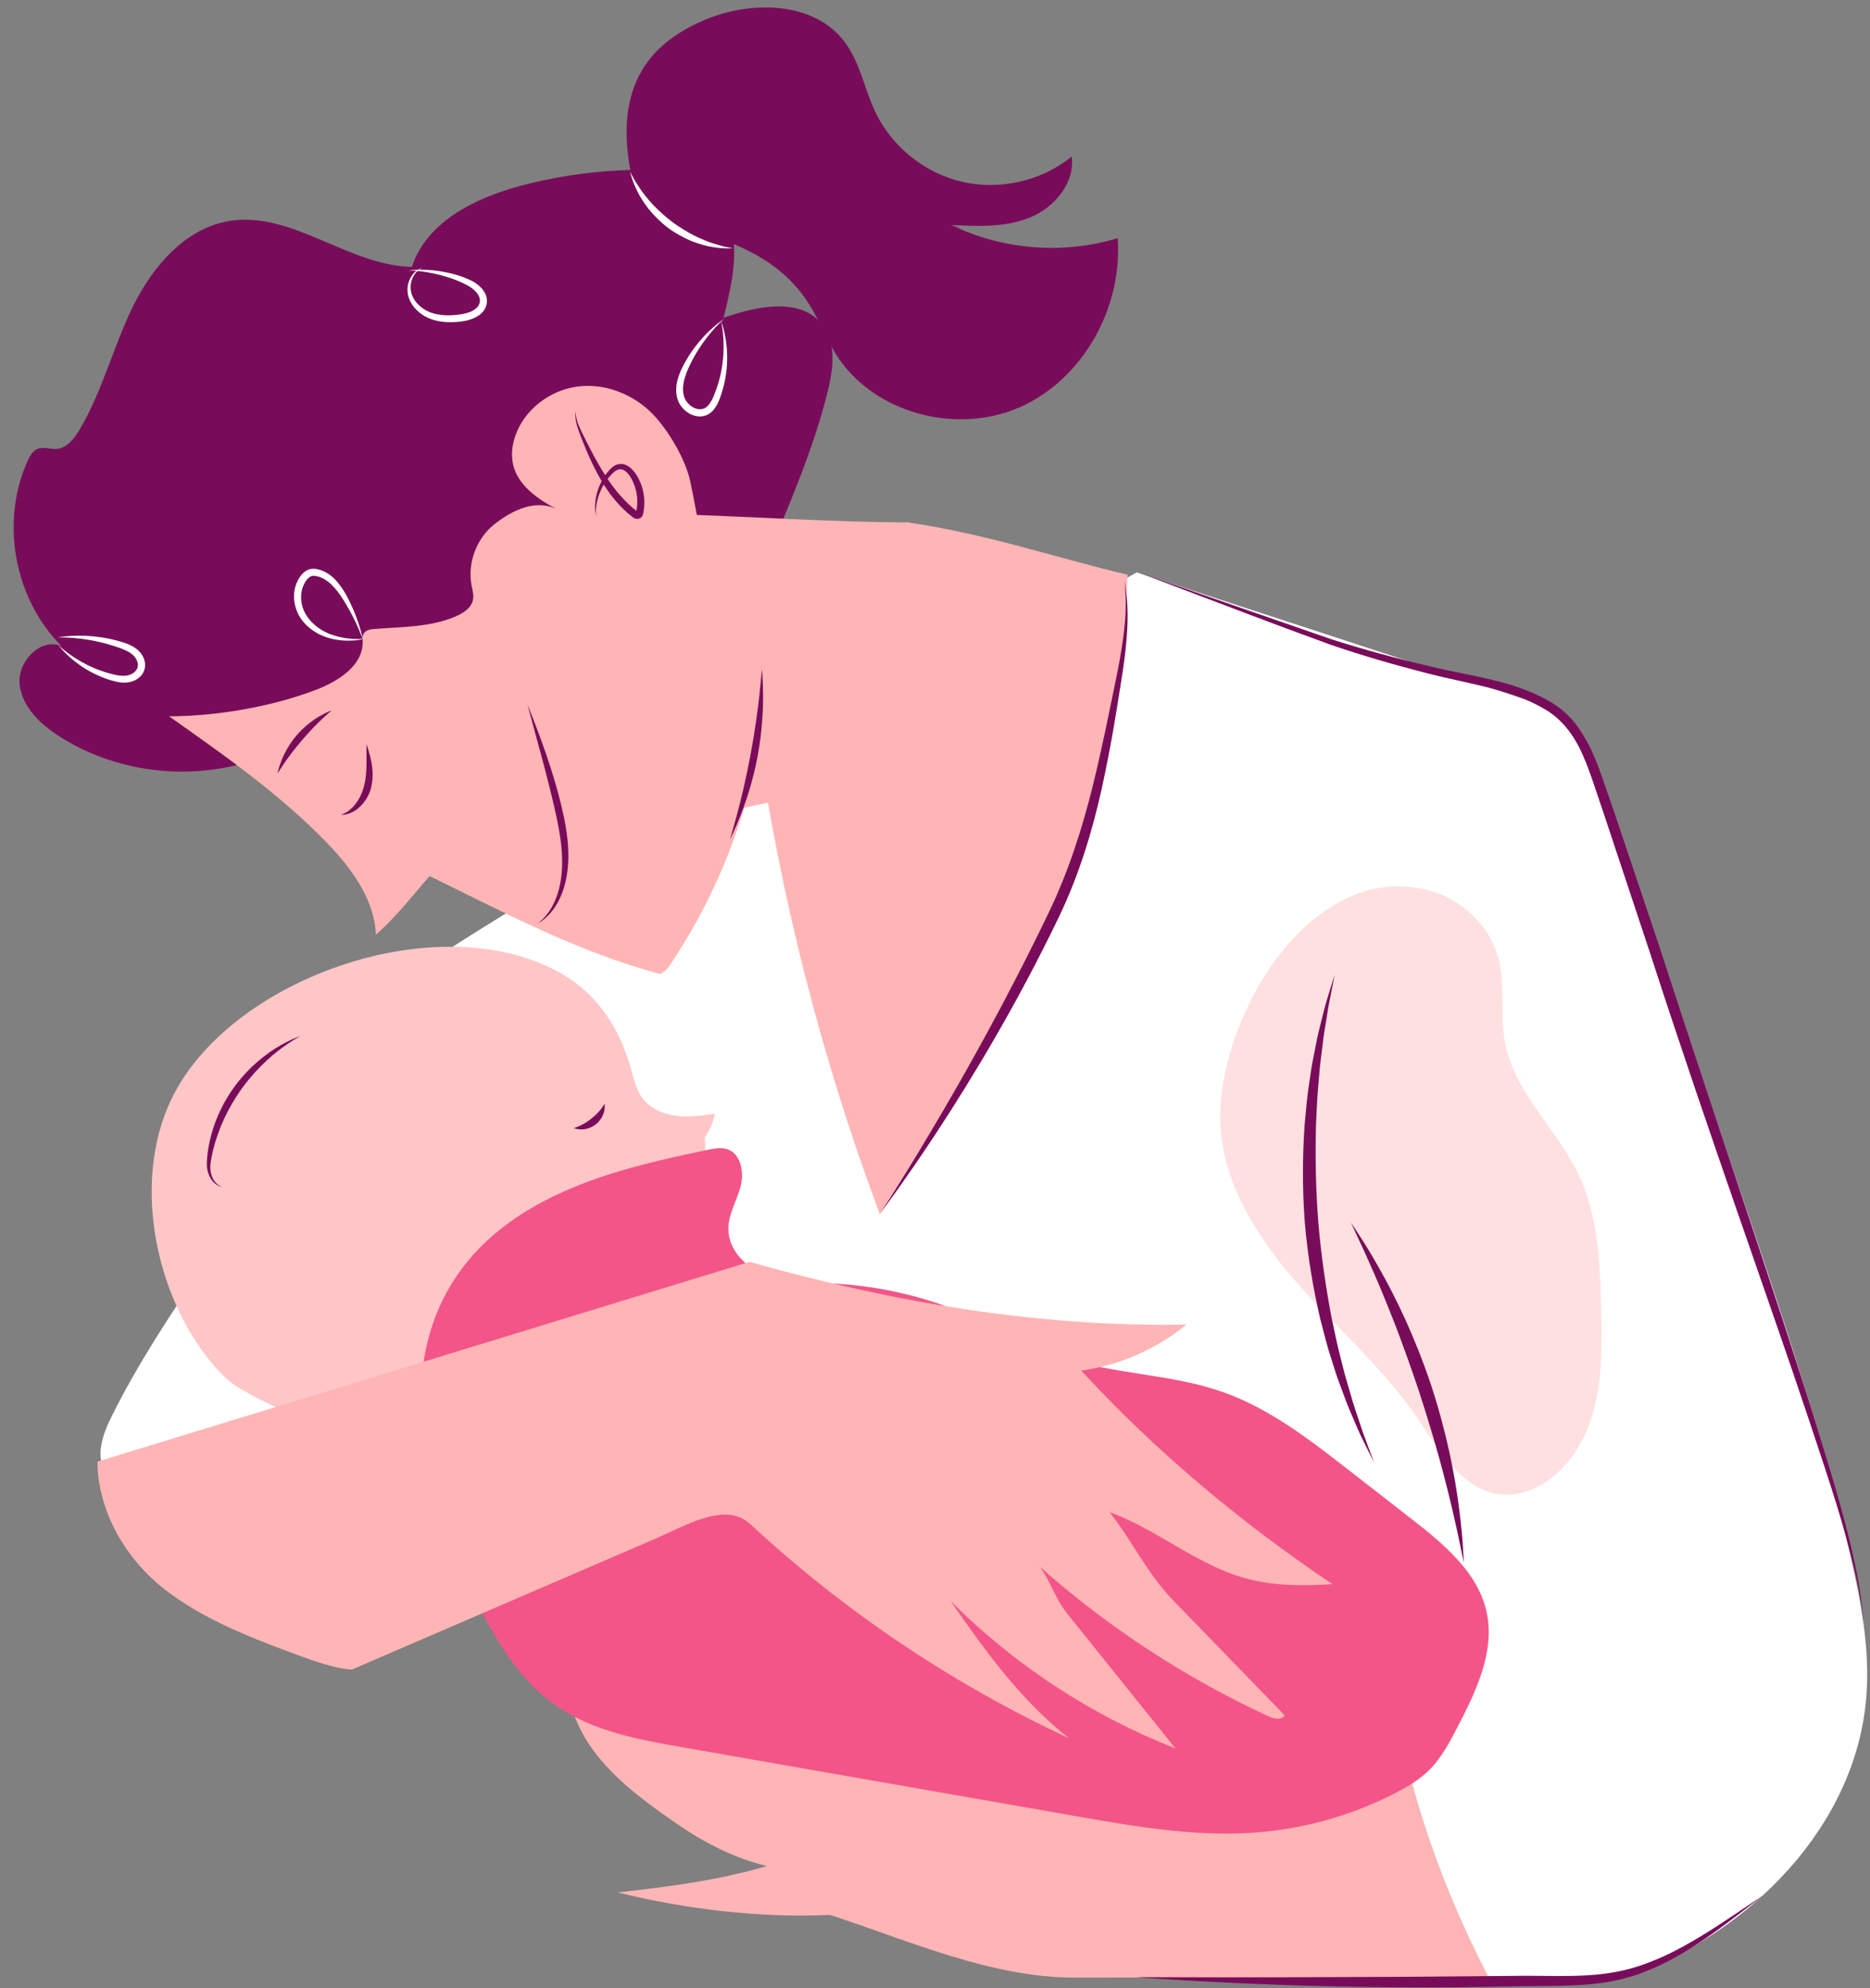 <?xml version="1.0" encoding="UTF-8"?><svg xmlns="http://www.w3.org/2000/svg" xmlns:xlink="http://www.w3.org/1999/xlink" height="349.9" preserveAspectRatio="xMidYMid meet" version="1.0" viewBox="0.6 1.7 329.1 349.9" width="329.1" zoomAndPan="magnify"><rect x="0.6" y="1.7" width="329.1" height="349.9" fill="#808080" stroke="none"/><g><g><g id="change1_3"><path d="M47.139,134.805c-11.627,4.584-25.409,3.276-35.965-3.415 c-3.407-2.159-6.709-5.247-7.124-9.26s3.761-8.342,7.432-6.67 c-8.375-8.286-10.886-21.928-6.01-32.653c0.395-0.868,0.907-1.787,1.798-2.129 c1.015-0.389,2.148,0.108,3.233,0.038c1.854-0.119,3.171-1.811,4.116-3.411 c4.002-6.778,5.907-14.581,9.371-21.649s9.225-13.806,16.995-15.066 c11.019-1.788,20.945,7.885,32.106,8.079c2.571-7.926,11.156-12.153,19.21-14.288 c7.468-1.979,15.211-2.918,22.935-2.781c2.608,0.046,5.293,0.234,7.637,1.377 c4.1,1.999,6.393,6.628,6.832,11.168c0.438,4.54-0.672,9.07-1.774,13.496 c5.926-2.106,13.737-3.702,17.493,1.342c2.516,3.379,1.743,8.1,0.704,12.182 c-2.31,9.076-5.888,17.594-9.514,26.277c-3.198,7.657-10.373,11.519-17.289,15.347 c-8.327,4.609-17.709,6.887-26.962,9.117C78.622,125.219,60.289,129.62,47.139,134.805z" fill="#790c5a"/></g></g><g><g id="change2_4"><path d="M98.644,294.332c1.065,3.438,1.876,6.572,3.394,10.2 c3.328,7.956,10.716,13.349,17.809,18.254c4.645,3.212,10.257,6.105,15.768,7.338 c-8.576,2.524-17.432,3.662-26.316,4.656c12.118,2.974,24.895,4.507,37.361,3.95 c14.008,4.562,28.303,11.036,43.035,11.036c23.809,0,48.545-0.108,72.827-0.163 c-10.474-20.076-17.112-42.046-18.705-65.142C195.789,289.465,146.88,290.943,98.644,294.332z" fill="#ffb5b5"/></g></g><g><g id="change3_3"><path d="M326.207,275.308c-4.947-21.335-11.962-42.127-18.967-62.878 c-8.506-25.2-17.012-50.4-25.518-75.6c-0.941-2.788-1.947-5.684-4.034-7.759 c-2.105-2.094-5.037-3.083-7.859-4.006c-23.058-7.544-46.116-15.088-69.174-22.632 c-14.801,8.492-29.725,16.696-44.955,24.393c-27.354,13.825-54.784,27.695-80.283,44.7 c-4.712,3.143-9.415,6.444-13.051,10.787c-3.768,4.501-6.225,9.92-8.973,15.107 c-9.857,18.603-23.854,34.816-33.2,53.681c-1.54,3.109-2.904,7.002-0.925,9.852 c1.029,1.483,2.759,2.306,4.462,2.905c2.9,1.02,7.154,0.312,10.189,0.804 c20.458,3.311,40.127,7.719,60.117,13.188c0.448,4.53,1.985,8.871,3.511,13.16 c0.41,1.154,0.765,2.252,1.096,3.322c48.237-3.389,97.145-4.867,145.173-9.87 c1.593,23.095,8.23,45.065,18.705,65.142c8.297-0.019,16.541-0.032,24.676-0.032 c21.408-7.701,40.034-26.486,41.852-49.165C329.724,291.98,328.117,283.544,326.207,275.308z" fill="#fff"/></g></g><g><g id="change2_3"><path d="M30.352,127.78c9.481,6.667,19.019,13.381,27.168,21.623 c4.602,4.655,8.937,10.274,9.242,16.812c3.873-3.465,6.009-6.426,9.45-10.321 c13.55,6.611,26.056,13.375,40.626,17.25c-0.317-0.248,0.317,0.248,0,0 c0.977-0.677,1.245-0.952,1.903-1.942c5.589-8.412,9.936-17.648,12.856-27.316 c7.699-1.856,14.401-2.439,22.174-0.927c2.719-3.927,5.36-9.189,5.787-13.946 c1.108-12.344,3.073-23.169,0.841-35.359c-12.825-0.069-25.959-0.911-37.167-1.316 c0,0-0.597-3.283-1.157-5.919c-0.813-3.825-3.77-8.835-6.451-11.681 c-3.392-3.6-8.485-5.642-13.39-5c-4.905,0.641-9.428,4.104-10.986,8.799 c-0.525,1.581-0.721,3.299-0.348,4.922c0.841,3.654,4.278,6.056,7.59,7.814 c-3.672-1.709-7.625,0.162-10.821,2.651c-3.196,2.488-4.833,6.828-4.077,10.807 c0.16,0.84,0.417,1.695,0.251,2.534c-0.276,1.394-1.621,2.298-2.92,2.873 c-4.493,1.987-9.583,1.878-14.479,2.274c-0.668,0.054-1.429,0.172-1.793,0.736 c-0.29,0.449-0.222,1.028-0.22,1.562c0.017,4.208-4.367,6.937-8.3,8.435 C48.336,126.112,38.694,127.755,30.352,127.78z" fill="#ffb5b5"/></g></g><g><g id="change4_1"><path d="M98.794,172.706c5.903,3.204,10.536,8.712,12.89,17.236 c0.484,1.752,0.895,3.585,1.98,5.044c1.367,1.836,3.646,2.817,5.918,3.103 c2.271,0.287,4.57-0.04,6.835-0.366c-0.282,1.487-0.889,2.911-1.766,4.144 c0.652,11.129-3.655,23.706-12.465,30.537c-8.59,6.66-19.714,8.871-30.394,10.888 c-6.752,1.275-13.503,6.955-20.255,8.23c-6.184,1.168-12.977-2.159-18.447-5.271 c-2.576-1.465-4.593-3.739-6.38-6.103c-9.034-11.949-12.609-30.786-6.073-44.729 C40.626,174.106,77.304,161.041,98.794,172.706z" fill="#ffc6c7"/></g></g><g><g id="change5_1"><path d="M92.405,215.38c9.796-6.276,21.413-8.944,32.804-11.311 c1.126-0.234,2.318-0.463,3.407-0.09c2.434,0.835,2.973,4.124,2.301,6.608 c-0.673,2.484-2.124,4.805-2.137,7.378c-0.019,3.827,3.253,7.006,6.855,8.298 c3.602,1.292,7.53,1.163,11.353,1.34c8.114,0.376,16.158,2.217,23.627,5.408 c5.676,2.424,11.029,5.622,16.886,7.569c9.151,3.043,19.141,2.908,28.239,6.105 c8.224,2.89,15.261,8.334,22.139,13.69c3.714,2.892,7.428,5.784,11.141,8.676 c5.66,4.408,11.695,9.391,13.211,16.402c1.506,6.966-1.877,13.957-5.16,20.283 c-1.367,2.634-2.766,5.313-4.859,7.417c-1.76,1.769-3.94,3.059-6.16,4.198 c-7.542,3.87-15.86,6.221-24.312,6.871c-10.642,0.819-21.288-1.029-31.802-2.869 c-5.857-1.025-11.714-2.051-17.571-3.076c-17.211-3.013-34.422-6.026-51.634-9.039 c-7.748-1.356-15.769-2.822-22.234-7.303c-7.472-5.18-11.842-13.663-15.734-21.88 C72.239,257.836,68.71,230.562,92.405,215.38z" fill="#f35588"/></g></g><g><g id="change2_1"><path d="M62.536,295.547c17.862-7.704,35.724-15.408,53.586-23.112 c5.486-2.366,12.189-6.506,16.57-2.443c16.552,15.351,35.518,28.093,55.987,37.614 c-8.489-6.707-14.623-15.247-20.794-24.134c11.217,11.254,24.784,20.154,39.574,25.96 c-6.343-7.904-12.687-15.808-19.03-23.712c-2.2-2.741-2.779-5.448-4.861-8.28 c12.044,10.682,25.661,19.586,40.276,26.337c0.95,0.439,2.335,0.74,2.826-0.185 c-6.512-6.714-13.025-13.428-19.537-20.143c-4.693-4.839-7.091-10.298-11.257-15.597 c8.357,3.011,15.342,9.273,23.904,11.637c4.955,1.368,10.184,1.351,15.314,1.031 c-16.062-10.769-31.11-23.368-44.215-37.589c6.633-0.862,13.365-3.844,18.518-8.109 c-26.021,0.516-51.846-3.959-76.893-11.027c-38.255,11.721-76.511,23.443-114.766,35.164 c0.099,8.805,5.004,17.208,11.978,22.584s15.369,8.519,23.623,11.586 C55.67,293.994,60.05,295.505,62.536,295.547z" fill="#ffb5b5"/></g></g><g><g id="change2_5"><path d="M133.722,130.162c4.132,29.082,11.425,57.713,21.71,85.227 c17.224-27.997,36.636-55.452,41.564-87.952c1.233-8.13,1.647-16.36,2.059-24.573 c-13.753-3.312-24.661-7.14-38.654-9.212c0.172-0.364-1.542,0.817-1.935,0.909 c-0.392,0.092-0.654,0.451-0.879,0.785C148.938,108.157,142.37,117.353,133.722,130.162z" fill="#ffb5b5"/></g></g><g><g id="change1_11"><path d="M115.55,45.227c-4.013-10.745-7.749-23.741-0.808-32.872 c2.483-3.266,6.075-5.542,9.854-7.139c8.297-3.508,19.364-3.282,24.724,3.957 c2.672,3.608,3.421,8.259,5.362,12.307c2.931,6.115,8.762,10.76,15.377,12.251 c6.615,1.491,13.875-0.203,19.146-4.468c0.615,4.622-3.028,8.957-7.344,10.721 s-9.149,1.556-13.806,1.321c9,4.389,19.673,5.231,29.25,2.307 c0.879,12.186-6.058,24.834-17.238,29.763c-11.179,4.929-25.814,1.051-32.326-9.287 c-1.856-2.946-3.057-6.269-4.956-9.188c-7.403-11.381-22.802-13.699-36.322-14.939" fill="#790c5a"/></g></g><g><g><g id="change1_7"><path d="M95.154,164.299c0,0,0.484-0.319,1.191-1.062c0.696-0.746,1.573-1.965,2.193-3.672 c0.637-1.695,0.999-3.851,0.992-6.247c-0.007-2.4-0.398-5.033-0.983-7.775 c-1.189-5.497-2.576-10.431-3.545-14.013c-0.966-3.58-1.566-5.807-1.566-5.807 s0.884,2.126,2.174,5.615c1.274,3.492,2.976,8.358,4.185,13.942 c0.597,2.794,0.927,5.547,0.812,8.06c-0.114,2.51-0.659,4.755-1.479,6.472 c-0.802,1.729-1.849,2.897-2.643,3.57c-0.403,0.336-0.737,0.564-0.97,0.707 C95.277,164.226,95.154,164.299,95.154,164.299z" fill="#790c5a"/></g></g></g><g><g><g id="change1_14"><path d="M60.615,145.13c0,0,0.197-0.074,0.527-0.234c0.331-0.156,0.779-0.437,1.249-0.857 c0.944-0.832,1.898-2.339,2.323-4.169c0.423-1.854,0.396-3.673,0.389-5 c-0.008-1.321-0.013-2.172-0.013-2.172s0.308,0.782,0.646,2.095 c0.32,1.299,0.7,3.225,0.22,5.365c-0.499,2.164-1.944,3.753-3.195,4.4 c-0.626,0.335-1.177,0.481-1.557,0.527C60.823,145.136,60.615,145.13,60.615,145.13z" fill="#790c5a"/></g></g></g><g><g><g id="change1_9"><path d="M58.966,126.732c0,0-0.643,0.552-1.619,1.465 c-0.979,0.913-2.253,2.216-3.558,3.734c-1.301,1.521-2.396,2.978-3.15,4.084 c-0.754,1.103-1.202,1.823-1.202,1.823s0.15-0.837,0.64-2.123 c0.485-1.283,1.368-3.006,2.744-4.614c1.38-1.605,2.949-2.739,4.143-3.413 C58.162,127.008,58.966,126.732,58.966,126.732z" fill="#790c5a"/></g></g></g><g><g><g id="change1_1"><path d="M105.829,92.413c0.026,0.002-0.247,0.052-0.385-0.263 c-0.135-0.293-0.117-0.725-0.125-1.268c0.016-1.087,0.227-2.719,1.164-4.495 c0.232-0.442,0.51-0.89,0.842-1.326c0.338-0.429,0.681-0.887,1.229-1.274 c0.523-0.404,1.4-0.575,2.106-0.28c0.702,0.277,1.23,0.784,1.653,1.344 c0.812,1.123,1.364,2.465,1.587,3.938c0.115,0.733,0.13,1.496,0.058,2.262 c-0.016,0.192-0.048,0.383-0.075,0.575l-0.064,0.336c-0.031,0.177-0.079,0.352-0.155,0.501 c-0.144,0.295-0.419,0.51-0.745,0.558c-0.318,0.05-0.653-0.067-0.951-0.281 c-0.32-0.261-0.639-0.52-0.955-0.778c-0.275-0.256-0.548-0.51-0.819-0.762 c-0.524-0.523-1.014-1.06-1.469-1.609c-0.906-1.101-1.672-2.239-2.33-3.356 c-1.309-2.24-2.235-4.368-2.967-6.161c-0.72-1.789-1.318-3.262-1.486-4.361 c-0.09-0.544-0.099-0.973-0.085-1.26c0.012-0.288,0.037-0.437,0.037-0.437 s-0.005,0.152,0.018,0.436c0.021,0.284,0.08,0.702,0.225,1.218 c0.277,1.039,1.006,2.416,1.873,4.141c0.872,1.717,1.931,3.749,3.301,5.857 c0.688,1.051,1.463,2.114,2.348,3.136c0.444,0.51,0.916,1.007,1.414,1.492l0.774,0.706 l0.745,0.609l0.002,0.001l0.001-0.001l0.039-0.197c0.024-0.165,0.054-0.329,0.07-0.494 c0.07-0.66,0.072-1.321-0.013-1.963c-0.156-1.28-0.612-2.498-1.251-3.477 c-0.318-0.473-0.72-0.869-1.145-1.064c-0.426-0.189-0.853-0.151-1.265,0.101 c-0.411,0.243-0.779,0.644-1.117,1.019c-0.337,0.379-0.628,0.775-0.879,1.17 c-1.015,1.587-1.385,3.131-1.517,4.189c-0.051,0.532-0.117,0.957-0.023,1.234 C105.585,92.434,105.85,92.418,105.829,92.413z" fill="#790c5a"/></g></g></g><g><g><g id="change1_10"><path d="M129.074,149.428c0,0,0.499-1.65,1.219-4.323c0.722-2.673,1.606-6.381,2.382-10.511 c0.77-4.131,1.288-7.908,1.582-10.661c0.296-2.752,0.428-4.471,0.428-4.471 s0.188,1.715,0.209,4.506c0.024,2.788-0.182,6.661-0.965,10.861 c-0.789,4.198-1.999,7.883-3.029,10.474C129.869,147.897,129.074,149.428,129.074,149.428z" fill="#790c5a"/></g></g></g><g><g><g id="change3_4"><path d="M129.594,45.414c0,0-0.339,0.003-0.945,0.008c-0.611,0.014-1.498-0.052-2.583-0.229 c-1.089-0.167-2.364-0.515-3.73-1.049c-1.353-0.561-2.788-1.325-4.156-2.331 c-1.355-1.024-2.497-2.182-3.42-3.318c-0.902-1.157-1.599-2.279-2.07-3.275 c-0.479-0.99-0.795-1.821-0.956-2.411c-0.168-0.583-0.262-0.908-0.262-0.908 s0.16,0.299,0.446,0.833c0.269,0.539,0.725,1.288,1.324,2.168 c0.592,0.887,1.39,1.87,2.333,2.892c0.967,1.003,2.092,2.033,3.367,2.998 c1.289,0.947,2.597,1.732,3.834,2.372c1.249,0.612,2.419,1.097,3.437,1.411 c1.014,0.323,1.862,0.547,2.456,0.651C129.262,45.346,129.594,45.414,129.594,45.414z" fill="#fff"/></g></g></g><g><g><g id="change1_6"><path d="M169.584,41.813c0,0-0.437-0.02-1.223-0.055c-0.786-0.056-1.926-0.139-3.325-0.346 c-2.792-0.399-6.652-1.256-10.64-2.966c-1.994-0.854-3.827-1.785-5.429-2.809 c-1.596-1.022-2.907-2.173-3.799-3.317c-0.907-1.136-1.362-2.243-1.56-3.015 c-0.102-0.388-0.154-0.692-0.171-0.902c-0.025-0.207-0.039-0.315-0.039-0.315 s0.032,0.105,0.093,0.305c0.051,0.201,0.151,0.49,0.306,0.849 c0.305,0.716,0.88,1.693,1.851,2.66c1.899,1.996,5.357,3.713,9.246,5.372 c3.887,1.667,7.562,2.807,10.265,3.514c1.351,0.36,2.46,0.6,3.227,0.774 C169.156,41.723,169.584,41.813,169.584,41.813z" fill="#790c5a"/></g></g></g><g><g><g id="change3_2"><path d="M74.916,48.852c0,0-0.114,0.059-0.329,0.173c-0.206,0.128-0.502,0.334-0.798,0.679 c-0.583,0.659-1.186,2.002-0.807,3.525c0.376,1.511,1.822,3.006,3.797,3.602 c0.99,0.305,2.096,0.412,3.251,0.361c1.158-0.066,2.386-0.192,3.428-0.647 c1.07-0.436,1.735-1.27,1.584-2.185c-0.125-0.896-0.978-1.694-1.835-2.238 c-1.799-1.048-3.77-1.656-5.35-2.071c-1.611-0.408-2.958-0.581-3.89-0.67 c-0.934-0.086-1.456-0.101-1.456-0.101s0.517-0.065,1.463-0.098 c0.944-0.03,2.323-0.016,4.011,0.245c1.693,0.288,3.662,0.695,5.776,1.773 c0.515,0.295,1.028,0.646,1.485,1.119c0.448,0.471,0.872,1.079,1.001,1.845 c0.143,0.752-0.052,1.582-0.518,2.214c-0.461,0.64-1.111,1.048-1.76,1.334 c-1.33,0.567-2.655,0.659-3.903,0.699c-1.264,0.02-2.512-0.15-3.631-0.562 c-2.261-0.816-3.806-2.692-4.076-4.488c-0.264-1.831,0.592-3.18,1.287-3.797 c0.358-0.322,0.691-0.49,0.916-0.589C74.794,48.894,74.916,48.852,74.916,48.852z" fill="#fff"/></g></g></g><g><g><g id="change3_1"><path d="M10.78,113.877c0,0,0.475-0.084,1.346-0.174c0.87-0.088,2.141-0.164,3.715-0.09 c1.572,0.076,3.449,0.321,5.474,0.871c0.994,0.287,2.1,0.574,3.149,1.306 c1.025,0.715,1.937,2.059,1.598,3.625c-0.179,0.767-0.697,1.374-1.268,1.761 c-0.573,0.391-1.251,0.601-1.887,0.653c-1.289,0.097-2.4-0.262-3.387-0.587 c-2.003-0.68-3.67-1.618-4.956-2.535c-1.289-0.919-2.214-1.802-2.814-2.441 c-0.599-0.641-0.894-1.023-0.894-1.023s0.356,0.33,1.03,0.878 c0.675,0.545,1.688,1.291,3.023,2.049c1.332,0.758,3,1.513,4.931,2.045 c0.967,0.265,1.989,0.511,2.946,0.4c0.919-0.089,1.855-0.69,2.038-1.499 c0.2-0.816-0.319-1.793-1.081-2.342c-0.776-0.59-1.783-0.93-2.738-1.26 c-1.913-0.641-3.702-1.036-5.225-1.266c-1.523-0.23-2.778-0.314-3.646-0.346 C11.263,113.886,10.78,113.877,10.78,113.877z" fill="#fff"/></g></g></g><g><g><g id="change3_6"><path d="M127.503,58.16c0,0,0.042,0.131,0.123,0.379c0.085,0.248,0.196,0.618,0.321,1.101 c0.247,0.965,0.541,2.392,0.61,4.192c0.072,1.794-0.078,3.968-0.723,6.285 c-0.358,1.148-0.652,2.353-1.52,3.562c-0.44,0.581-1.133,1.118-1.964,1.261 c-0.823,0.161-1.651-0.039-2.346-0.404c-0.69-0.381-1.275-0.908-1.686-1.556 c-0.428-0.65-0.635-1.411-0.691-2.105c-0.124-1.431,0.271-2.73,0.744-3.843 c0.996-2.215,2.246-3.96,3.406-5.333c1.163-1.369,2.25-2.333,3.021-2.962 c0.775-0.627,1.23-0.935,1.23-0.935s-0.407,0.371-1.096,1.082 c-0.685,0.712-1.644,1.776-2.653,3.207c-1.002,1.423-2.091,3.236-2.91,5.342 c-0.387,1.047-0.662,2.198-0.529,3.318c0.066,0.57,0.226,1.091,0.532,1.539 c0.298,0.461,0.741,0.849,1.23,1.12c1.017,0.553,2.098,0.377,2.754-0.489 c0.666-0.845,1.072-2.059,1.448-3.116c0.725-2.166,1.029-4.232,1.116-5.975 c0.091-1.746-0.04-3.173-0.168-4.152c-0.066-0.49-0.127-0.87-0.179-1.126 C127.527,58.296,127.503,58.16,127.503,58.16z" fill="#fff"/></g></g></g><g><g><g id="change3_5"><path d="M64.796,113.802c0,0-0.073,0.119-0.291,0.263c-0.215,0.147-0.589,0.269-1.066,0.316 c-0.939,0.087-2.322,0.17-4.017-0.156c-1.671-0.32-3.723-1.135-5.3-2.929 c-1.592-1.72-2.441-4.732-1.151-7.355c0.323-0.637,0.725-1.232,1.377-1.697 c0.321-0.226,0.739-0.393,1.149-0.427c0.405-0.037,0.773,0.018,1.101,0.1 c1.337,0.318,2.398,1.135,3.179,1.992c1.558,1.766,2.346,3.64,3.04,5.173 c0.662,1.556,1.064,2.862,1.313,3.768c0.246,0.908,0.348,1.416,0.348,1.416 s-0.192-0.483-0.537-1.352c-0.361-0.862-0.908-2.098-1.7-3.556 c-0.813-1.431-1.769-3.22-3.241-4.703c-0.739-0.727-1.642-1.336-2.671-1.547 c-0.538-0.112-0.908-0.089-1.264,0.173c-0.364,0.258-0.71,0.73-0.953,1.228 c-0.498,1.002-0.623,2.169-0.449,3.239c0.165,1.075,0.652,2.049,1.285,2.86 c1.283,1.636,3.07,2.546,4.623,2.998c1.568,0.462,2.93,0.545,3.857,0.577 c0.463,0.012,0.824-0.054,1.049-0.165C64.705,113.909,64.796,113.802,64.796,113.802z" fill="#fff"/></g></g></g><g><g><g id="change1_8"><path d="M39.69,210.604c0,0-0.121-0.014-0.343-0.088c-0.219-0.074-0.546-0.211-0.894-0.499 c-0.712-0.537-1.451-1.795-1.457-3.428c0.072-3.163,1.061-7.498,3.553-11.64 c2.463-4.156,5.86-7.046,8.477-8.707c1.328-0.821,2.456-1.383,3.251-1.728 c0.799-0.329,1.243-0.512,1.243-0.512s-0.412,0.246-1.152,0.688 c-0.735,0.448-1.769,1.141-2.976,2.073c-2.385,1.891-5.4,4.875-7.75,8.841 c-2.375,3.929-3.628,8.032-4.009,10.995c-0.146,1.484,0.359,2.664,0.954,3.271 c0.286,0.313,0.577,0.49,0.779,0.595C39.572,210.57,39.69,210.604,39.69,210.604z" fill="#790c5a"/></g></g></g><g><g><g id="change1_4"><path d="M101.59,200.247c0,0,0.432-0.122,1.026-0.387c0.6-0.263,1.33-0.704,2.054-1.273 c0.72-0.574,1.318-1.183,1.712-1.706c0.395-0.517,0.613-0.91,0.613-0.91 s0.011,0.116,0.03,0.311c0.019,0.204,0.007,0.499-0.062,0.862 c-0.128,0.721-0.591,1.72-1.502,2.443c-0.913,0.72-1.992,0.94-2.723,0.899 c-0.369-0.017-0.659-0.073-0.853-0.138C101.7,200.284,101.59,200.247,101.59,200.247z" fill="#790c5a"/></g></g></g><g><g><g id="change1_12"><path d="M328.444,287.154c0,0,0.002-0.866-0.203-2.5 c-0.205-1.633-0.64-4.027-1.366-7.073c-0.729-3.045-1.73-6.745-3.036-10.998 c-1.309-4.248-2.923-9.062-4.685-14.381c-7.073-21.269-17.679-50.404-28.229-82.969 c-2.694-8.113-5.325-16.035-7.865-23.685c-0.645-1.915-1.285-3.814-1.919-5.694 c-0.632-1.869-1.279-3.691-2.057-5.412c-1.527-3.458-3.783-6.4-6.94-8.1 c-3.106-1.799-6.536-2.861-9.906-3.706c-3.378-0.843-6.737-1.479-9.956-2.305 c-6.405-1.627-12.32-3.363-17.636-5.198c-10.568-3.832-19.008-7.123-24.888-9.323 c-5.862-2.231-9.104-3.464-9.104-3.464s13.107,4.541,34.295,11.88 c5.325,1.712,11.241,3.324,17.646,4.835c3.185,0.761,6.541,1.34,9.991,2.147 c3.438,0.811,7.012,1.851,10.362,3.734c1.666,0.907,3.294,2.179,4.563,3.707 c1.293,1.522,2.321,3.259,3.15,5.067c0.838,1.808,1.519,3.682,2.17,5.558 c0.645,1.868,1.295,3.754,1.952,5.657c2.57,7.656,5.232,15.582,7.957,23.701 c10.547,32.557,20.695,61.828,27.323,83.276c1.651,5.363,3.149,10.208,4.355,14.504 c1.201,4.295,2.103,8.031,2.746,11.103c0.64,3.073,1.002,5.486,1.156,7.129 C328.476,286.289,328.444,287.154,328.444,287.154z" fill="#790c5a"/></g></g></g><g><g><g id="change1_5"><path d="M310.935,335.278c0,0-1.27,0.975-3.565,2.737 c-2.308,1.744-5.599,4.353-10.044,7.087c-2.224,1.36-4.773,2.702-7.673,3.798 c-2.895,1.114-6.203,1.799-9.658,2.079c-3.462,0.3-7.081,0.257-10.784,0.296 c-3.72,0.06-7.572,0.122-11.518,0.186c-15.803,0.153-30.108-0.284-40.449-0.774 c-10.343-0.494-16.727-0.996-16.727-0.996s6.406,0.015,16.752,0.04 c10.347,0.012,24.632-0.029,40.407-0.182c3.948-0.035,7.803-0.07,11.527-0.103 c3.739,0.014,7.308,0.128,10.674-0.075c3.369-0.187,6.509-0.733,9.34-1.702 c2.834-0.953,5.381-2.155,7.631-3.393c4.5-2.488,7.938-4.904,10.348-6.502 C309.603,336.166,310.935,335.278,310.935,335.278z" fill="#790c5a"/></g></g></g><g><g><g id="change1_15"><path d="M155.432,215.39c0,0,0.914-1.444,2.565-4.054 c1.645-2.614,4.004-6.407,6.818-11.149c5.632-9.473,13.097-22.764,20.35-37.862 c3.618-7.523,5.954-15.109,7.707-22.122c1.738-7.015,2.977-13.431,4.092-18.803 c1.125-5.361,1.714-9.743,1.745-12.799c0.036-1.526-0.048-2.71-0.099-3.514 c-0.08-0.801-0.122-1.222-0.122-1.222s0.071,0.418,0.206,1.213 c0.105,0.8,0.265,1.983,0.321,3.52c0.154,3.073-0.199,7.544-1.087,12.967 c-0.875,5.417-1.873,11.879-3.447,18.999c-1.582,7.098-3.857,14.903-7.536,22.55 c-7.31,15.217-15.228,28.312-21.293,37.565c-3.03,4.629-5.599,8.299-7.398,10.817 C156.437,214.003,155.432,215.39,155.432,215.39z" fill="#790c5a"/></g></g></g><g id="change2_2"><path d="M215.408,200.183c0.692,10.448,6.778,19.775,13.718,27.615 c6.94,7.84,14.957,14.791,20.873,23.43c4.005,5.848,8.213,13.192,15.292,13.552 c2.457,0.125,4.898-0.696,6.987-1.995c4.709-2.928,7.637-8.136,8.971-13.519 s1.256-11.002,1.149-16.546c-0.16-8.275-0.434-16.833-3.993-24.305 c-3.808-7.994-11.201-14.34-12.9-23.029c-0.992-5.074,0.104-10.443-1.317-15.414 c-1.661-5.808-6.819-10.346-12.703-11.717C230.302,153.32,214.229,182.383,215.408,200.183z" fill="#ffb5b5" opacity=".42"/></g><g><g><g id="change1_2"><path d="M242.4,259.065c0,0-0.551-1.105-1.543-3.095c-0.504-0.995-1.098-2.224-1.705-3.688 c-0.617-1.459-1.378-3.103-2.041-4.987c-0.347-0.938-0.71-1.921-1.089-2.944 c-0.372-1.027-0.686-2.118-1.048-3.238c-0.75-2.234-1.354-4.676-2.018-7.242 c-1.206-5.158-2.21-10.918-2.725-17.022c-0.467-6.108-0.396-11.954-0.029-17.239 c0.246-2.639,0.452-5.147,0.836-7.472c0.178-1.163,0.314-2.291,0.517-3.364 c0.21-1.071,0.412-2.098,0.605-3.08c0.353-1.966,0.842-3.711,1.218-5.249 c0.365-1.542,0.755-2.85,1.094-3.913c0.661-2.123,1.029-3.301,1.029-3.301 s-0.239,1.209-0.669,3.389c-0.23,1.086-0.493,2.418-0.72,3.979 c-0.238,1.558-0.579,3.316-0.783,5.288c-0.122,0.982-0.249,2.01-0.381,3.081 c-0.13,1.071-0.192,2.194-0.3,3.35c-0.242,2.311-0.317,4.793-0.449,7.397 c-0.141,5.215-0.064,10.947,0.394,16.944c0.506,5.992,1.345,11.663,2.317,16.789 c0.547,2.549,1.017,4.988,1.625,7.23c0.291,1.124,0.532,2.223,0.831,3.259 c0.302,1.036,0.592,2.031,0.869,2.981c0.516,1.914,1.133,3.595,1.617,5.095 c0.474,1.504,0.946,2.777,1.346,3.813C241.971,257.909,242.4,259.065,242.4,259.065z" fill="#790c5a"/></g></g></g><g><g><g id="change1_13"><path d="M258.219,276.763c0,0-0.182-0.878-0.509-2.453c-0.307-1.58-0.807-3.855-1.454-6.648 c-0.638-2.796-1.485-6.099-2.483-9.742c-1.026-3.636-2.219-7.608-3.58-11.742 c-1.381-4.127-2.8-8.024-4.152-11.552c-1.378-3.516-2.675-6.671-3.835-9.293 c-1.152-2.626-2.112-4.748-2.811-6.198c-0.68-1.458-1.059-2.27-1.059-2.27 s0.494,0.747,1.381,2.089c0.893,1.344,2.118,3.334,3.545,5.846 c1.435,2.508,3.016,5.57,4.618,9.046c1.576,3.486,3.158,7.394,4.56,11.586 c1.383,4.199,2.451,8.276,3.273,12.013c0.794,3.744,1.359,7.143,1.709,10.012 c0.359,2.867,0.567,5.194,0.655,6.806C258.168,275.869,258.219,276.763,258.219,276.763z" fill="#790c5a"/></g></g></g></g></svg>